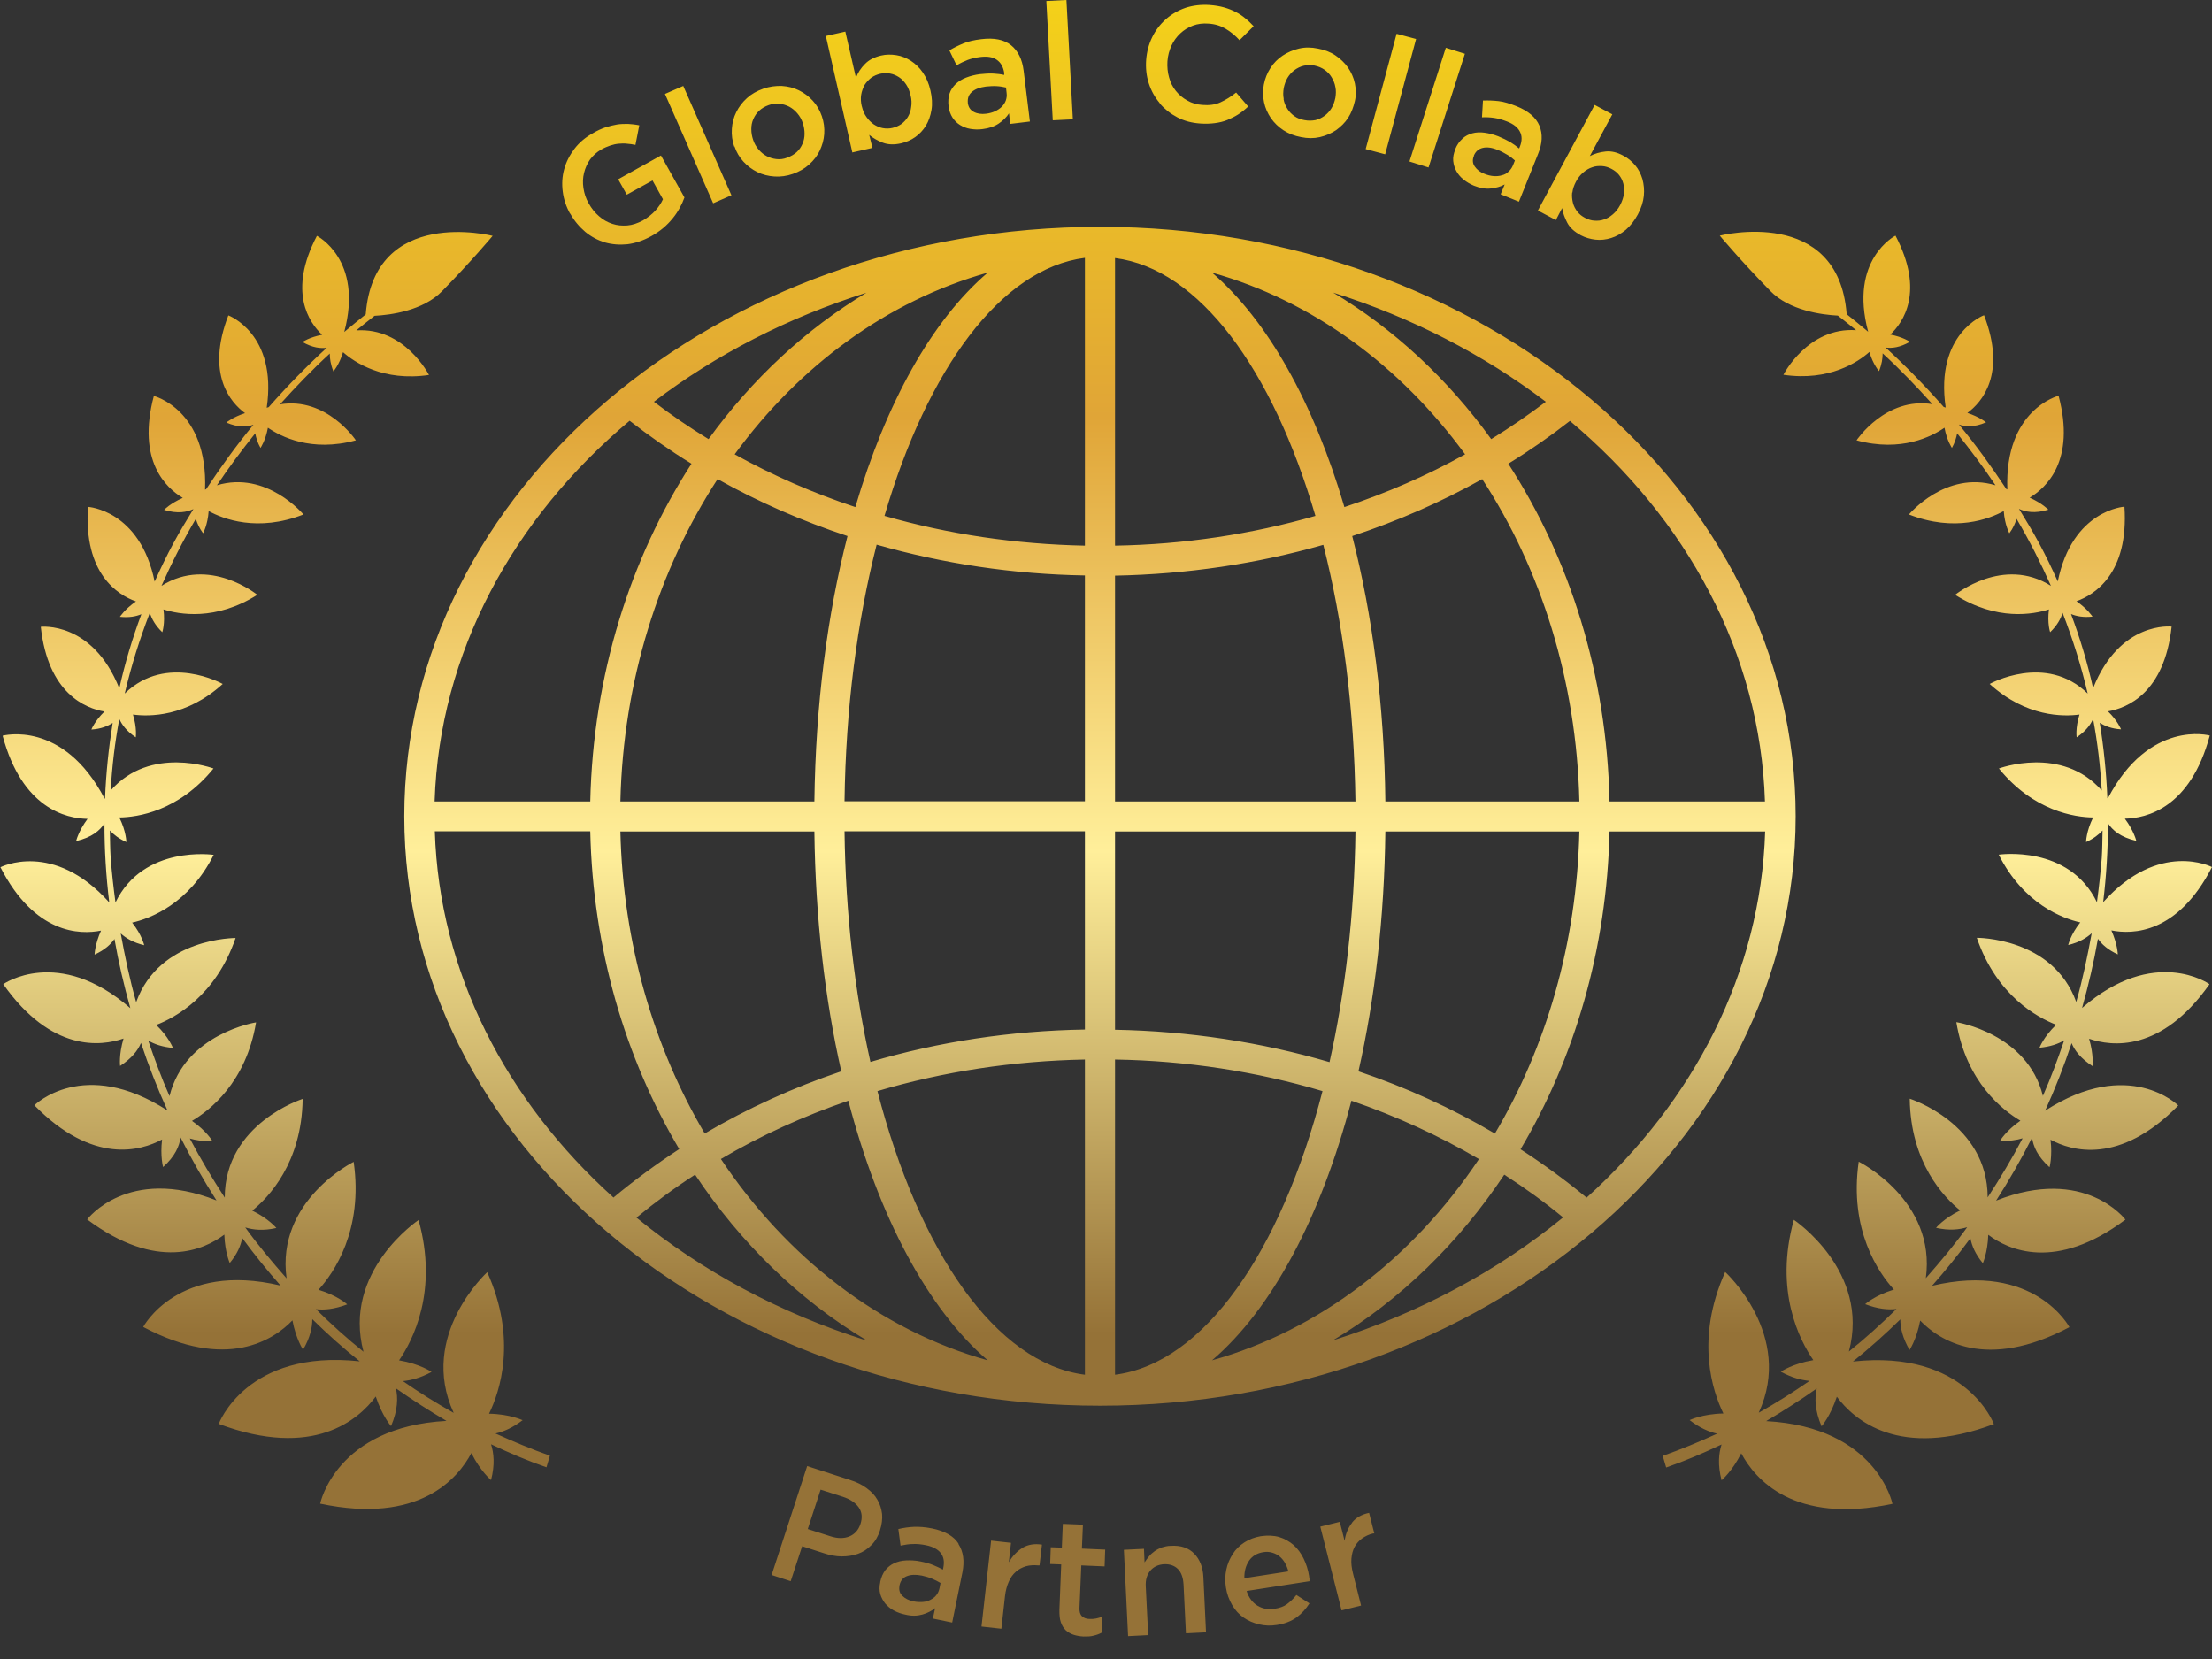 <svg xmlns="http://www.w3.org/2000/svg" width="96" height="72" viewBox="0 0 96 72" fill="none"><rect x="0" y="0" width="96" height="72" fill="#333333" stroke="none"/><path d="M95.887 42.721C93.795 45.688 91.642 45.419 90.666 45.081C90.875 45.792 90.814 46.269 90.814 46.269C90.308 45.94 90.038 45.593 89.907 45.272C89.576 46.269 89.193 47.249 88.757 48.204C92.4 45.853 94.536 47.978 94.536 47.978C91.991 50.572 89.907 49.956 88.992 49.462C89.079 50.199 88.949 50.658 88.949 50.658C88.426 50.19 88.243 49.748 88.191 49.375C87.72 50.312 87.197 51.222 86.63 52.107C90.483 50.581 92.243 52.931 92.243 52.931C89.201 55.204 87.153 54.241 86.29 53.59C86.264 54.362 86.055 54.822 86.055 54.822C85.724 54.423 85.576 54.059 85.515 53.738C84.992 54.449 84.434 55.143 83.85 55.803C88.304 54.744 89.812 57.598 89.812 57.598C86.177 59.524 84.146 58.153 83.335 57.312C83.179 58.136 82.874 58.587 82.874 58.587C82.569 58.066 82.473 57.624 82.473 57.26C81.819 57.902 81.13 58.517 80.416 59.09C85.332 58.552 86.534 61.805 86.534 61.805C82.42 63.349 80.459 61.614 79.718 60.617C79.439 61.467 79.056 61.901 79.056 61.901C78.76 61.207 78.751 60.669 78.847 60.261C78.132 60.764 77.4 61.233 76.65 61.675C81.453 61.935 82.133 65.266 82.133 65.266C77.836 66.177 76.153 64.173 75.569 63.072C75.168 63.87 74.715 64.243 74.715 64.243C74.541 63.575 74.593 63.072 74.715 62.69C73.931 63.063 73.138 63.401 72.31 63.688L72.161 63.184C72.972 62.898 73.757 62.569 74.523 62.221C74.166 62.143 73.765 61.97 73.329 61.632C73.329 61.632 73.879 61.363 74.794 61.345C74.332 60.4 73.556 58.127 74.872 55.204C74.872 55.204 77.879 57.945 76.328 61.311C77.086 60.886 77.818 60.426 78.533 59.931C78.176 59.897 77.766 59.793 77.287 59.532C77.287 59.532 77.783 59.185 78.698 59.029C78.106 58.171 76.99 56.028 77.853 52.94C77.853 52.94 81.174 55.16 80.241 58.656C80.965 58.075 81.645 57.459 82.307 56.809C81.941 56.852 81.496 56.809 80.947 56.6C80.947 56.6 81.366 56.219 82.194 55.967C81.531 55.239 80.241 53.382 80.668 50.416C80.668 50.416 84.041 52.09 83.58 55.473C84.207 54.761 84.817 54.033 85.375 53.261C85.035 53.365 84.599 53.417 84.024 53.287C84.024 53.287 84.355 52.879 85.07 52.532C84.364 51.96 82.917 50.459 82.882 47.683C82.882 47.683 86.264 48.75 86.264 51.968C86.805 51.136 87.319 50.285 87.781 49.401C87.519 49.479 87.206 49.531 86.805 49.505C86.805 49.505 87.057 49.071 87.685 48.637C86.935 48.195 85.34 46.981 84.904 44.361C84.904 44.361 87.99 44.838 88.661 47.562C89.01 46.772 89.306 45.966 89.585 45.15C89.324 45.306 88.975 45.428 88.513 45.471C88.513 45.471 88.687 45.003 89.236 44.474C88.426 44.161 86.656 43.216 85.793 40.7C85.793 40.7 89.097 40.674 90.108 43.485C90.387 42.505 90.596 41.507 90.779 40.501C90.561 40.7 90.239 40.9 89.759 41.013C89.759 41.013 89.855 40.57 90.282 40.032C89.515 39.859 87.824 39.234 86.744 37.092C86.744 37.092 89.785 36.641 91.006 39.156C91.093 38.523 91.163 37.881 91.215 37.239C91.241 36.84 91.241 36.441 91.25 36.042C91.084 36.224 90.858 36.398 90.535 36.545C90.535 36.545 90.535 36.094 90.84 35.478C90.056 35.47 88.26 35.209 86.752 33.353C86.752 33.353 89.481 32.33 91.215 34.307C91.154 33.258 91.032 32.225 90.84 31.202C90.727 31.453 90.518 31.74 90.126 32C90.126 32 90.064 31.601 90.248 31.011C89.55 31.106 87.938 31.124 86.351 29.684C86.351 29.684 88.783 28.322 90.605 30.1C90.326 28.912 89.96 27.741 89.515 26.596C89.437 26.847 89.289 27.134 88.975 27.437C88.975 27.437 88.844 27.055 88.923 26.448C88.251 26.665 86.665 26.96 84.852 25.815C84.852 25.815 86.935 24.115 89.01 25.425C88.565 24.427 88.077 23.464 87.519 22.519C87.458 22.71 87.371 22.918 87.206 23.143C87.206 23.143 87.005 22.788 86.962 22.18C86.343 22.519 84.843 23.109 82.847 22.328C82.847 22.328 84.442 20.411 86.604 21.061C86.09 20.289 85.523 19.535 84.939 18.806C84.904 18.997 84.843 19.205 84.713 19.439C84.713 19.439 84.495 19.127 84.39 18.563C83.85 18.936 82.516 19.639 80.573 19.11C80.573 19.11 81.836 17.21 83.867 17.54C83.179 16.776 82.464 16.03 81.706 15.336C81.706 15.553 81.671 15.805 81.549 16.108C81.549 16.108 81.296 15.831 81.13 15.276C80.642 15.709 79.387 16.559 77.4 16.265C77.4 16.265 78.454 14.191 80.555 14.33C80.294 14.113 80.023 13.905 79.762 13.697C79.082 13.662 77.653 13.48 76.825 12.621C75.526 11.294 74.637 10.227 74.637 10.227C74.637 10.227 79.779 8.917 80.145 13.636C80.459 13.888 80.773 14.139 81.078 14.399C80.233 11.251 82.263 10.227 82.263 10.227C83.536 12.647 82.603 13.992 82.037 14.521C82.586 14.625 82.891 14.833 82.891 14.833C82.455 15.085 82.107 15.12 81.836 15.085C82.725 15.9 83.562 16.759 84.355 17.661C84.39 17.67 84.416 17.678 84.442 17.687C83.972 14.469 86.107 13.68 86.107 13.68C87.092 16.23 86.011 17.462 85.384 17.921C85.915 18.095 86.195 18.329 86.195 18.329C85.671 18.555 85.297 18.52 85.018 18.424C85.759 19.318 86.439 20.263 87.075 21.226C87.092 21.226 87.11 21.235 87.118 21.244C86.988 17.765 89.341 17.175 89.341 17.175C90.091 19.994 88.801 21.174 88.086 21.599C88.635 21.842 88.897 22.12 88.897 22.12C88.304 22.302 87.903 22.215 87.624 22.085C87.92 22.571 88.217 23.057 88.487 23.56C88.783 24.106 89.053 24.67 89.306 25.234C89.942 22.12 92.2 21.99 92.2 21.99C92.392 24.895 90.901 25.815 90.117 26.093C90.605 26.431 90.814 26.761 90.814 26.761C90.413 26.804 90.108 26.743 89.881 26.648C90.274 27.697 90.596 28.773 90.84 29.866C92.008 26.934 94.248 27.194 94.248 27.194C93.934 30.091 92.305 30.733 91.485 30.872C91.912 31.289 92.052 31.653 92.052 31.653C91.633 31.627 91.346 31.505 91.128 31.367C91.302 32.451 91.415 33.535 91.459 34.637C91.459 34.637 91.468 34.646 91.477 34.654C93.281 31.202 95.904 31.922 95.904 31.922C95.059 35.079 93.15 35.513 92.217 35.53C92.618 36.068 92.714 36.493 92.714 36.493C92.026 36.337 91.677 36.025 91.485 35.73C91.485 36.875 91.415 38.02 91.276 39.156C93.708 36.441 96 37.63 96 37.63C94.51 40.535 92.549 40.562 91.633 40.379C91.903 40.987 91.912 41.42 91.912 41.42C91.477 41.221 91.215 40.978 91.049 40.744C90.875 41.75 90.64 42.756 90.361 43.745C93.499 41.021 95.878 42.704 95.878 42.704L95.887 42.721ZM22.688 61.64C22.688 61.64 22.139 61.371 21.224 61.354C21.686 60.409 22.462 58.136 21.146 55.213C21.146 55.213 18.139 57.954 19.69 61.319C18.932 60.894 18.2 60.435 17.485 59.94C17.842 59.905 18.252 59.801 18.731 59.541C18.731 59.541 18.234 59.194 17.319 59.038C17.912 58.179 19.028 56.037 18.165 52.949C18.165 52.949 14.844 55.169 15.776 58.665C15.053 58.084 14.373 57.468 13.711 56.817C14.077 56.861 14.521 56.817 15.07 56.609C15.07 56.609 14.652 56.227 13.824 55.976C14.486 55.247 15.776 53.391 15.349 50.424C15.349 50.424 11.967 52.099 12.438 55.481C11.811 54.77 11.2 54.041 10.643 53.27C10.982 53.374 11.418 53.426 11.994 53.295C11.994 53.295 11.662 52.888 10.948 52.541C11.654 51.968 13.101 50.468 13.135 47.692C13.135 47.692 9.754 48.759 9.754 51.977C9.213 51.144 8.699 50.294 8.237 49.409C8.498 49.487 8.812 49.539 9.213 49.514C9.213 49.514 8.96 49.08 8.333 48.646C9.082 48.204 10.678 46.989 11.113 44.37C11.113 44.37 8.028 44.847 7.357 47.57C7.008 46.781 6.712 45.974 6.433 45.159C6.694 45.315 7.043 45.437 7.505 45.48C7.505 45.48 7.33 45.011 6.781 44.482C7.592 44.17 9.361 43.225 10.224 40.709C10.224 40.709 6.921 40.683 5.91 43.493C5.631 42.513 5.422 41.516 5.239 40.51C5.456 40.709 5.779 40.908 6.258 41.021C6.258 41.021 6.162 40.579 5.735 40.041C6.502 39.868 8.193 39.243 9.274 37.1C9.274 37.1 6.232 36.649 5.012 39.165C4.925 38.532 4.855 37.89 4.803 37.239C4.777 36.84 4.777 36.441 4.768 36.042C4.934 36.224 5.16 36.398 5.483 36.545C5.483 36.545 5.483 36.094 5.178 35.478C5.962 35.47 7.758 35.209 9.265 33.353C9.265 33.353 6.537 32.33 4.803 34.307C4.864 33.258 4.986 32.225 5.178 31.202C5.291 31.453 5.5 31.74 5.892 32C5.892 32 5.953 31.601 5.77 31.011C6.468 31.106 8.08 31.124 9.666 29.684C9.666 29.684 7.235 28.322 5.413 30.1C5.692 28.912 6.058 27.741 6.502 26.596C6.581 26.847 6.729 27.134 7.043 27.437C7.043 27.437 7.174 27.055 7.095 26.448C7.766 26.665 9.353 26.96 11.166 25.815C11.166 25.815 9.082 24.115 7.008 25.425C7.452 24.427 7.941 23.464 8.498 22.519C8.559 22.71 8.647 22.918 8.812 23.143C8.812 23.143 9.013 22.788 9.056 22.18C9.675 22.519 11.174 23.109 13.17 22.328C13.17 22.328 11.575 20.411 9.414 21.061C9.928 20.289 10.494 19.535 11.078 18.806C11.113 18.997 11.174 19.205 11.305 19.439C11.305 19.439 11.523 19.127 11.627 18.563C12.168 18.936 13.502 19.639 15.445 19.11C15.445 19.11 14.181 17.21 12.15 17.548C12.839 16.785 13.554 16.039 14.312 15.345C14.312 15.562 14.347 15.813 14.469 16.117C14.469 16.117 14.722 15.839 14.887 15.284C15.376 15.718 16.631 16.568 18.618 16.273C18.618 16.273 17.563 14.2 15.463 14.339C15.724 14.122 15.994 13.914 16.256 13.706C16.936 13.671 18.365 13.489 19.193 12.63C20.492 11.303 21.381 10.236 21.381 10.236C21.381 10.236 16.238 8.926 15.872 13.645C15.559 13.896 15.245 14.148 14.94 14.408C15.785 11.259 13.754 10.236 13.754 10.236C12.482 12.656 13.414 14.001 13.981 14.53C13.432 14.634 13.127 14.842 13.127 14.842C13.562 15.094 13.911 15.128 14.181 15.094C13.292 15.909 12.456 16.768 11.662 17.67C11.627 17.678 11.601 17.687 11.575 17.696C12.046 14.478 9.91 13.688 9.91 13.688C8.926 16.238 10.006 17.47 10.634 17.93C10.102 18.104 9.823 18.338 9.823 18.338C10.346 18.563 10.721 18.529 11 18.433C10.259 19.327 9.579 20.272 8.943 21.235C8.926 21.235 8.908 21.244 8.899 21.252C9.03 17.774 6.677 17.184 6.677 17.184C5.927 20.003 7.217 21.183 7.932 21.608C7.383 21.851 7.121 22.128 7.121 22.128C7.714 22.311 8.115 22.224 8.394 22.094C8.097 22.579 7.801 23.065 7.531 23.568C7.235 24.115 6.964 24.679 6.712 25.242C6.075 22.128 3.818 21.998 3.818 21.998C3.626 24.904 5.117 25.824 5.901 26.101C5.413 26.44 5.204 26.769 5.204 26.769C5.605 26.813 5.91 26.752 6.136 26.656C5.744 27.706 5.422 28.782 5.178 29.875C4.01 26.943 1.77 27.203 1.77 27.203C2.083 30.1 3.713 30.742 4.533 30.881C4.105 31.297 3.966 31.662 3.966 31.662C4.384 31.636 4.672 31.514 4.89 31.375C4.716 32.46 4.602 33.544 4.559 34.646C4.559 34.646 4.55 34.654 4.541 34.663C2.737 31.21 0.113 31.93 0.113 31.93C0.959 35.088 2.868 35.522 3.8 35.539C3.399 36.077 3.304 36.502 3.304 36.502C3.992 36.346 4.341 36.033 4.533 35.739C4.533 36.884 4.602 38.029 4.742 39.165C2.31 36.45 0.018 37.638 0.018 37.638C1.508 40.544 3.469 40.57 4.384 40.388C4.114 40.995 4.105 41.429 4.105 41.429C4.541 41.23 4.803 40.987 4.968 40.752C5.143 41.759 5.378 42.765 5.657 43.754C2.519 41.03 0.14 42.713 0.14 42.713C2.231 45.679 4.384 45.41 5.361 45.072C5.151 45.783 5.212 46.261 5.212 46.261C5.718 45.931 5.988 45.584 6.119 45.263C6.45 46.261 6.834 47.241 7.269 48.195C3.626 45.844 1.491 47.969 1.491 47.969C4.036 50.563 6.119 49.947 7.034 49.453C6.947 50.19 7.078 50.65 7.078 50.65C7.601 50.181 7.784 49.739 7.836 49.366C8.307 50.303 8.83 51.214 9.396 52.099C5.544 50.572 3.783 52.923 3.783 52.923C6.825 55.195 8.873 54.232 9.736 53.582C9.762 54.354 9.971 54.814 9.971 54.814C10.303 54.414 10.451 54.05 10.512 53.729C11.035 54.441 11.593 55.135 12.177 55.794C7.723 54.736 6.215 57.589 6.215 57.589C9.849 59.515 11.88 58.145 12.691 57.303C12.848 58.127 13.153 58.578 13.153 58.578C13.458 58.058 13.554 57.615 13.554 57.251C14.207 57.893 14.896 58.509 15.611 59.081C10.695 58.544 9.492 61.797 9.492 61.797C13.606 63.34 15.567 61.606 16.308 60.608C16.587 61.458 16.971 61.892 16.971 61.892C17.267 61.198 17.276 60.66 17.18 60.252C17.895 60.755 18.627 61.224 19.376 61.666C14.574 61.927 13.894 65.258 13.894 65.258C18.191 66.168 19.873 64.165 20.457 63.063C20.858 63.861 21.311 64.234 21.311 64.234C21.485 63.566 21.433 63.063 21.311 62.681C22.096 63.054 22.889 63.393 23.717 63.679L23.865 63.176C23.054 62.889 22.27 62.56 21.503 62.213C21.86 62.135 22.261 61.961 22.697 61.623L22.688 61.64ZM77.931 35.426C77.931 49.531 64.387 61.007 47.739 61.007C31.091 61.007 17.546 49.531 17.546 35.426C17.546 21.322 31.091 9.845 47.739 9.845C64.387 9.845 77.931 21.322 77.931 35.426ZM68.143 18.26C67.289 18.928 66.391 19.552 65.459 20.125C68.126 24.236 69.738 29.294 69.852 34.784H76.598C76.397 28.348 73.199 22.519 68.135 18.268L68.143 18.26ZM47.085 11.19C43.433 11.658 40.252 16.013 38.386 22.389C41.158 23.187 44.087 23.62 47.085 23.681V11.199V11.19ZM38.046 23.638C37.201 26.951 36.704 30.742 36.652 34.776H47.085V24.974C43.973 24.922 40.931 24.462 38.046 23.638ZM36.652 36.077C36.695 39.659 37.096 43.051 37.776 46.087C40.731 45.211 43.869 44.734 47.085 44.682V36.077H36.652ZM38.081 47.354C39.885 54.328 43.224 59.168 47.085 59.663V45.983C43.965 46.044 40.94 46.504 38.081 47.354ZM48.392 59.663C52.254 59.168 55.592 54.328 57.396 47.354C54.537 46.504 51.504 46.035 48.392 45.983V59.663ZM57.701 46.096C58.381 43.06 58.782 39.668 58.826 36.086H48.392V44.691C51.609 44.751 54.738 45.228 57.701 46.096ZM58.826 34.784C58.773 30.751 58.276 26.96 57.431 23.646C54.546 24.471 51.504 24.922 48.392 24.982V34.784H58.826ZM57.091 22.397C55.226 16.022 52.044 11.667 48.392 11.199V23.681C51.391 23.629 54.319 23.187 57.091 22.389V22.397ZM58.346 22.007C60.177 21.4 61.937 20.636 63.585 19.717C60.769 15.866 56.952 13.055 52.602 11.832C55.008 13.896 57.013 17.47 58.346 22.007ZM42.866 11.832C38.517 13.055 34.699 15.866 31.884 19.717C33.54 20.636 35.292 21.4 37.122 22.007C38.456 17.47 40.452 13.896 42.866 11.832ZM31.143 20.793C28.598 24.705 27.046 29.545 26.924 34.784H35.344C35.397 30.595 35.902 26.683 36.782 23.265C34.813 22.614 32.921 21.79 31.143 20.793ZM26.924 36.086C27.038 40.943 28.371 45.445 30.585 49.193C32.442 48.1 34.429 47.197 36.512 46.495C35.797 43.346 35.388 39.824 35.344 36.086H26.924ZM31.282 50.294C34.141 54.579 38.194 57.728 42.866 59.038C40.269 56.809 38.142 52.827 36.817 47.77C34.874 48.438 33.017 49.279 31.282 50.303V50.294ZM52.602 59.038C57.265 57.728 61.327 54.588 64.186 50.303C62.452 49.288 60.595 48.438 58.651 47.77C57.327 52.827 55.208 56.809 52.602 59.038ZM64.875 49.201C67.097 45.454 68.431 40.943 68.544 36.086H60.124C60.081 39.824 59.671 43.346 58.956 46.495C61.04 47.197 63.018 48.1 64.875 49.193V49.201ZM68.544 34.784C68.422 29.536 66.879 24.705 64.326 20.793C62.547 21.79 60.656 22.614 58.686 23.265C59.566 26.691 60.081 30.603 60.124 34.784H68.544ZM57.858 12.699C60.499 14.278 62.835 16.447 64.718 19.058C65.537 18.555 66.33 18.008 67.089 17.436C64.413 15.406 61.292 13.784 57.858 12.699ZM37.619 12.699C34.185 13.784 31.056 15.397 28.38 17.436C29.138 18.017 29.931 18.555 30.751 19.058C32.642 16.447 34.978 14.278 37.611 12.699H37.619ZM18.871 34.784H25.617C25.739 29.302 27.352 24.236 30.01 20.125C29.077 19.552 28.188 18.928 27.325 18.26C22.261 22.51 19.071 28.339 18.862 34.776L18.871 34.784ZM26.619 51.977C27.526 51.222 28.485 50.52 29.478 49.869C27.134 45.922 25.73 41.186 25.617 36.077H18.871C19.062 42.21 21.974 47.779 26.619 51.968V51.977ZM37.611 58.171C34.691 56.427 32.154 53.964 30.167 50.98C29.278 51.552 28.432 52.176 27.622 52.844C30.454 55.16 33.845 56.991 37.611 58.179V58.171ZM57.849 58.171C61.615 56.982 65.005 55.152 67.838 52.836C67.028 52.168 66.173 51.552 65.284 50.98C63.297 53.964 60.761 56.427 57.849 58.171ZM76.598 36.086H69.852C69.738 41.195 68.335 45.931 65.99 49.878C66.984 50.52 67.943 51.222 68.858 51.977C73.504 47.787 76.415 42.218 76.607 36.086H76.598ZM24.745 9.264C24.92 9.585 25.146 9.845 25.399 10.062C25.661 10.279 25.948 10.427 26.253 10.522C26.567 10.609 26.89 10.635 27.23 10.6C27.569 10.557 27.909 10.444 28.258 10.253C28.45 10.149 28.624 10.028 28.781 9.898C28.938 9.767 29.069 9.629 29.191 9.481C29.313 9.334 29.409 9.186 29.496 9.03C29.583 8.874 29.653 8.718 29.705 8.57L28.685 6.749L26.828 7.781L27.203 8.449L28.319 7.833L28.772 8.648C28.694 8.822 28.581 8.987 28.432 9.152C28.284 9.308 28.11 9.446 27.901 9.568C27.674 9.689 27.447 9.767 27.23 9.785C27.003 9.802 26.785 9.785 26.576 9.715C26.367 9.646 26.175 9.542 26 9.386C25.826 9.238 25.669 9.047 25.547 8.822C25.425 8.614 25.355 8.388 25.321 8.163C25.286 7.937 25.294 7.72 25.347 7.503C25.399 7.295 25.486 7.096 25.608 6.922C25.739 6.749 25.896 6.601 26.096 6.488C26.236 6.41 26.367 6.358 26.489 6.315C26.619 6.272 26.741 6.246 26.855 6.237C26.968 6.228 27.09 6.22 27.212 6.237C27.334 6.246 27.456 6.263 27.578 6.289L27.744 5.439C27.578 5.404 27.413 5.387 27.256 5.378C27.099 5.378 26.933 5.378 26.776 5.404C26.619 5.43 26.454 5.474 26.279 5.526C26.105 5.586 25.931 5.664 25.739 5.777C25.408 5.959 25.138 6.185 24.928 6.462C24.719 6.74 24.571 7.026 24.484 7.347C24.397 7.66 24.379 7.989 24.423 8.319C24.466 8.657 24.571 8.969 24.745 9.282V9.264ZM31.744 8.475L29.653 3.73L28.859 4.077L30.951 8.822L31.744 8.475ZM31.866 6.367C31.779 6.115 31.744 5.855 31.762 5.595C31.779 5.335 31.84 5.092 31.954 4.866C32.067 4.641 32.215 4.441 32.416 4.259C32.616 4.077 32.851 3.947 33.122 3.851C33.392 3.756 33.662 3.721 33.932 3.73C34.194 3.747 34.447 3.808 34.673 3.921C34.9 4.034 35.1 4.181 35.275 4.372C35.449 4.563 35.58 4.788 35.667 5.04C35.754 5.291 35.789 5.552 35.771 5.812C35.754 6.072 35.684 6.306 35.58 6.532C35.475 6.757 35.318 6.957 35.118 7.139C34.917 7.321 34.682 7.451 34.412 7.547C34.141 7.642 33.871 7.677 33.61 7.66C33.348 7.642 33.096 7.581 32.869 7.469C32.642 7.356 32.442 7.208 32.267 7.018C32.093 6.827 31.962 6.61 31.875 6.35L31.866 6.367ZM32.607 5.604C32.607 5.76 32.633 5.916 32.686 6.072C32.738 6.228 32.817 6.367 32.921 6.488C33.026 6.61 33.139 6.705 33.27 6.775C33.401 6.844 33.54 6.887 33.697 6.905C33.854 6.922 34.002 6.905 34.159 6.844C34.325 6.783 34.464 6.705 34.577 6.601C34.691 6.497 34.769 6.376 34.83 6.237C34.891 6.098 34.917 5.959 34.917 5.803C34.917 5.647 34.891 5.491 34.839 5.335C34.786 5.179 34.708 5.04 34.603 4.918C34.499 4.797 34.386 4.702 34.255 4.632C34.124 4.563 33.976 4.519 33.828 4.502C33.671 4.485 33.523 4.502 33.357 4.563C33.191 4.623 33.061 4.702 32.947 4.806C32.834 4.91 32.755 5.031 32.694 5.17C32.633 5.309 32.607 5.448 32.607 5.604ZM36.992 6.619L35.841 1.561L36.687 1.371L37.148 3.374C37.236 3.149 37.366 2.949 37.541 2.776C37.706 2.602 37.942 2.481 38.238 2.411C38.456 2.359 38.674 2.359 38.901 2.394C39.127 2.429 39.336 2.516 39.528 2.637C39.728 2.767 39.903 2.932 40.051 3.149C40.199 3.366 40.312 3.617 40.382 3.93C40.452 4.233 40.469 4.519 40.426 4.771C40.382 5.031 40.304 5.257 40.182 5.456C40.06 5.656 39.903 5.821 39.72 5.951C39.537 6.081 39.328 6.168 39.11 6.22C38.805 6.289 38.543 6.28 38.316 6.194C38.09 6.107 37.889 5.994 37.724 5.855L37.863 6.419L37.018 6.61L36.992 6.619ZM37.401 4.606C37.445 4.788 37.506 4.944 37.602 5.075C37.689 5.205 37.802 5.309 37.916 5.395C38.038 5.474 38.168 5.534 38.308 5.56C38.447 5.586 38.595 5.586 38.735 5.552C38.874 5.517 39.005 5.465 39.127 5.378C39.24 5.291 39.336 5.187 39.406 5.066C39.476 4.944 39.528 4.806 39.545 4.641C39.572 4.485 39.563 4.311 39.519 4.138C39.476 3.956 39.415 3.799 39.328 3.669C39.24 3.539 39.136 3.426 39.014 3.348C38.892 3.27 38.77 3.218 38.63 3.192C38.491 3.166 38.351 3.166 38.203 3.201C38.055 3.236 37.933 3.288 37.811 3.374C37.698 3.461 37.602 3.565 37.523 3.687C37.454 3.817 37.401 3.956 37.375 4.112C37.349 4.268 37.358 4.433 37.401 4.615V4.606ZM43.11 3.192C43.276 3.201 43.433 3.218 43.581 3.253V3.157C43.538 2.897 43.433 2.715 43.258 2.594C43.084 2.472 42.849 2.438 42.553 2.472C42.343 2.498 42.152 2.542 41.995 2.602C41.838 2.663 41.672 2.741 41.515 2.837L41.202 2.186C41.402 2.065 41.602 1.969 41.812 1.882C42.021 1.796 42.282 1.735 42.587 1.7C43.145 1.631 43.572 1.718 43.877 1.96C44.182 2.203 44.365 2.576 44.426 3.071L44.697 5.274L43.843 5.378L43.79 4.918C43.686 5.083 43.538 5.231 43.346 5.361C43.154 5.491 42.927 5.569 42.64 5.604C42.457 5.63 42.291 5.621 42.117 5.595C41.951 5.569 41.803 5.508 41.672 5.43C41.541 5.352 41.428 5.239 41.341 5.109C41.254 4.97 41.193 4.814 41.167 4.623V4.606C41.141 4.407 41.158 4.224 41.21 4.06C41.263 3.895 41.358 3.765 41.48 3.643C41.602 3.53 41.751 3.435 41.934 3.366C42.117 3.296 42.317 3.244 42.526 3.218C42.753 3.192 42.945 3.184 43.11 3.192ZM43.267 3.739C43.119 3.73 42.953 3.739 42.788 3.756C42.518 3.791 42.317 3.869 42.178 3.99C42.038 4.112 41.986 4.268 42.003 4.459V4.476C42.03 4.658 42.117 4.78 42.265 4.858C42.413 4.936 42.596 4.962 42.797 4.936C42.936 4.918 43.067 4.884 43.18 4.832C43.293 4.78 43.398 4.71 43.477 4.632C43.555 4.554 43.616 4.459 43.651 4.363C43.686 4.259 43.703 4.155 43.686 4.034L43.66 3.799C43.546 3.773 43.415 3.747 43.258 3.739H43.267ZM46.562 5.179L46.283 0L45.411 0.043L45.69 5.222L46.562 5.179ZM50.336 4.493C50.545 4.736 50.798 4.936 51.094 5.092C51.391 5.248 51.722 5.335 52.088 5.361C52.323 5.378 52.533 5.369 52.733 5.343C52.925 5.317 53.108 5.274 53.273 5.205C53.439 5.135 53.596 5.057 53.744 4.962C53.892 4.866 54.032 4.754 54.171 4.623L53.648 4.016C53.422 4.198 53.195 4.337 52.968 4.441C52.742 4.545 52.48 4.58 52.175 4.554C51.94 4.537 51.722 4.476 51.53 4.363C51.338 4.259 51.173 4.12 51.033 3.947C50.894 3.773 50.798 3.583 50.737 3.357C50.676 3.14 50.65 2.906 50.667 2.654C50.685 2.411 50.746 2.186 50.842 1.978C50.938 1.77 51.068 1.596 51.225 1.449C51.382 1.301 51.565 1.188 51.774 1.11C51.983 1.032 52.21 1.006 52.445 1.024C52.733 1.041 52.977 1.119 53.195 1.249C53.413 1.379 53.613 1.544 53.796 1.744L54.407 1.136C54.293 1.015 54.18 0.902 54.049 0.798C53.927 0.694 53.788 0.599 53.631 0.52C53.483 0.442 53.308 0.373 53.125 0.321C52.942 0.269 52.733 0.234 52.506 0.217C52.123 0.191 51.774 0.234 51.452 0.338C51.129 0.451 50.842 0.616 50.598 0.833C50.353 1.05 50.153 1.31 50.005 1.613C49.857 1.917 49.77 2.247 49.743 2.594C49.717 2.949 49.752 3.296 49.857 3.617C49.961 3.938 50.118 4.224 50.327 4.467L50.336 4.493ZM54.86 4.441C54.807 4.19 54.799 3.938 54.851 3.669C54.903 3.4 54.999 3.166 55.139 2.949C55.278 2.732 55.461 2.55 55.67 2.411C55.88 2.273 56.115 2.169 56.376 2.108C56.638 2.047 56.908 2.047 57.196 2.108C57.483 2.16 57.736 2.255 57.954 2.403C58.172 2.55 58.355 2.724 58.503 2.932C58.643 3.14 58.747 3.366 58.8 3.617C58.852 3.869 58.861 4.129 58.8 4.389C58.739 4.649 58.651 4.892 58.512 5.109C58.372 5.326 58.189 5.5 57.989 5.647C57.78 5.786 57.544 5.89 57.283 5.951C57.021 6.011 56.751 6.011 56.464 5.951C56.185 5.899 55.932 5.803 55.705 5.656C55.479 5.508 55.304 5.335 55.156 5.127C55.017 4.918 54.912 4.693 54.86 4.441ZM55.705 4.294C55.731 4.45 55.784 4.589 55.871 4.719C55.949 4.849 56.054 4.953 56.176 5.04C56.298 5.127 56.446 5.187 56.612 5.213C56.786 5.248 56.943 5.239 57.091 5.213C57.239 5.179 57.37 5.109 57.492 5.022C57.605 4.936 57.71 4.823 57.788 4.693C57.867 4.563 57.919 4.415 57.954 4.25C57.98 4.086 57.989 3.93 57.954 3.773C57.928 3.617 57.867 3.478 57.788 3.348C57.71 3.218 57.605 3.114 57.483 3.027C57.361 2.941 57.213 2.88 57.047 2.845C56.882 2.811 56.725 2.819 56.577 2.854C56.429 2.889 56.298 2.958 56.176 3.045C56.063 3.131 55.958 3.244 55.88 3.374C55.801 3.504 55.749 3.652 55.714 3.817C55.688 3.982 55.679 4.138 55.714 4.294H55.705ZM61.458 1.692L60.612 1.466L59.27 6.471L60.116 6.697L61.458 1.692ZM61.998 7.269L63.576 2.333L62.748 2.073L61.17 7.009L61.998 7.269ZM63.463 6.02C63.593 5.907 63.733 5.829 63.898 5.786C64.064 5.742 64.238 5.734 64.43 5.76C64.622 5.786 64.822 5.838 65.023 5.916C65.232 6.003 65.406 6.089 65.546 6.168C65.685 6.254 65.807 6.341 65.929 6.445L65.964 6.358C66.06 6.115 66.06 5.899 65.964 5.716C65.868 5.526 65.677 5.378 65.406 5.274C65.206 5.196 65.023 5.144 64.849 5.118C64.674 5.092 64.5 5.083 64.317 5.092L64.36 4.363C64.587 4.355 64.814 4.363 65.04 4.389C65.267 4.415 65.52 4.493 65.807 4.606C66.33 4.814 66.662 5.101 66.81 5.456C66.958 5.812 66.94 6.228 66.749 6.688L65.921 8.752L65.127 8.432L65.302 8.006C65.127 8.102 64.927 8.154 64.7 8.18C64.474 8.206 64.23 8.163 63.968 8.059C63.803 7.989 63.654 7.902 63.524 7.798C63.393 7.694 63.288 7.573 63.21 7.434C63.131 7.295 63.088 7.148 63.07 6.992C63.053 6.827 63.088 6.662 63.158 6.488V6.471C63.236 6.28 63.341 6.133 63.471 6.02H63.463ZM64.003 7.226C64.099 7.365 64.238 7.477 64.43 7.547C64.561 7.599 64.692 7.633 64.822 7.642C64.953 7.651 65.066 7.642 65.18 7.607C65.293 7.581 65.389 7.529 65.467 7.451C65.546 7.382 65.616 7.287 65.659 7.182L65.746 6.966C65.659 6.887 65.555 6.801 65.424 6.723C65.293 6.645 65.154 6.567 64.997 6.506C64.744 6.402 64.526 6.376 64.352 6.419C64.169 6.462 64.047 6.567 63.968 6.749V6.766C63.898 6.931 63.907 7.087 64.003 7.226ZM66.749 9.125L69.207 4.554L69.974 4.962L68.997 6.775C69.215 6.662 69.442 6.601 69.686 6.575C69.93 6.549 70.183 6.61 70.453 6.757C70.653 6.861 70.819 7 70.967 7.174C71.115 7.347 71.211 7.547 71.281 7.772C71.342 7.998 71.368 8.241 71.342 8.501C71.316 8.761 71.229 9.03 71.081 9.308C70.932 9.585 70.758 9.802 70.558 9.976C70.357 10.14 70.148 10.262 69.921 10.331C69.695 10.401 69.468 10.427 69.242 10.401C69.015 10.375 68.806 10.314 68.605 10.21C68.335 10.062 68.135 9.889 68.021 9.672C67.908 9.455 67.829 9.247 67.795 9.03L67.524 9.551L66.757 9.143L66.749 9.125ZM68.23 8.353C68.213 8.51 68.23 8.657 68.265 8.805C68.3 8.943 68.37 9.073 68.457 9.186C68.544 9.299 68.657 9.386 68.788 9.455C68.919 9.524 69.05 9.568 69.198 9.577C69.337 9.585 69.477 9.577 69.616 9.524C69.756 9.481 69.878 9.403 70 9.299C70.122 9.195 70.226 9.065 70.314 8.9C70.401 8.735 70.453 8.579 70.479 8.414C70.497 8.258 70.488 8.111 70.453 7.972C70.418 7.833 70.357 7.712 70.27 7.599C70.183 7.486 70.07 7.399 69.939 7.33C69.808 7.26 69.669 7.217 69.529 7.208C69.381 7.2 69.242 7.208 69.102 7.26C68.963 7.304 68.832 7.382 68.71 7.486C68.588 7.59 68.483 7.72 68.396 7.885C68.309 8.05 68.257 8.206 68.239 8.362L68.23 8.353ZM38.194 66.411C38.107 66.68 37.985 66.897 37.811 67.062C37.645 67.235 37.454 67.357 37.236 67.435C37.018 67.513 36.782 67.548 36.53 67.548C36.277 67.548 36.015 67.496 35.754 67.409L34.813 67.105L34.316 68.623L33.488 68.354L35.031 63.627L36.904 64.234C37.183 64.321 37.419 64.442 37.619 64.59C37.82 64.737 37.977 64.902 38.081 65.093C38.194 65.284 38.255 65.492 38.282 65.709C38.299 65.925 38.273 66.16 38.194 66.403V66.411ZM37.27 65.422C37.131 65.223 36.904 65.067 36.591 64.963L35.614 64.65L35.057 66.359L36.033 66.671C36.347 66.776 36.626 66.776 36.861 66.68C37.096 66.585 37.253 66.403 37.34 66.151C37.436 65.865 37.41 65.622 37.27 65.422ZM41.602 67.019C41.812 67.348 41.864 67.756 41.768 68.242L41.324 70.419L40.487 70.245L40.583 69.794C40.426 69.916 40.243 70.011 40.025 70.072C39.807 70.133 39.563 70.141 39.284 70.072C39.11 70.037 38.944 69.976 38.796 69.898C38.648 69.82 38.526 69.716 38.421 69.595C38.325 69.473 38.247 69.335 38.203 69.178C38.16 69.022 38.16 68.849 38.203 68.667V68.649C38.247 68.45 38.316 68.285 38.421 68.146C38.526 68.016 38.656 67.912 38.805 67.843C38.962 67.773 39.127 67.73 39.328 67.721C39.519 67.712 39.728 67.721 39.938 67.764C40.164 67.808 40.347 67.86 40.495 67.921C40.644 67.981 40.792 68.051 40.923 68.12L40.94 68.033C40.992 67.782 40.958 67.565 40.827 67.4C40.696 67.235 40.487 67.123 40.19 67.062C39.981 67.019 39.789 67.001 39.615 67.01C39.441 67.01 39.267 67.044 39.084 67.079L38.988 66.359C39.214 66.307 39.441 66.272 39.659 66.264C39.885 66.255 40.147 66.272 40.452 66.333C41.001 66.446 41.385 66.663 41.594 66.984L41.602 67.019ZM40.818 68.701C40.722 68.641 40.6 68.58 40.461 68.519C40.321 68.458 40.164 68.415 40.007 68.38C39.746 68.328 39.528 68.337 39.354 68.406C39.179 68.476 39.084 68.606 39.04 68.797V68.814C39.005 68.987 39.04 69.144 39.162 69.257C39.284 69.378 39.441 69.456 39.641 69.499C39.781 69.525 39.911 69.534 40.042 69.525C40.173 69.517 40.286 69.482 40.382 69.43C40.478 69.378 40.574 69.317 40.635 69.23C40.705 69.144 40.748 69.048 40.774 68.927L40.818 68.701ZM44.365 67.183C44.13 67.331 43.938 67.539 43.782 67.799L43.877 66.958L43.014 66.862L42.596 70.592L43.459 70.688L43.616 69.274C43.642 69.031 43.703 68.814 43.782 68.641C43.86 68.458 43.965 68.32 44.095 68.207C44.226 68.094 44.365 68.025 44.531 67.973C44.697 67.929 44.871 67.921 45.063 67.938H45.115L45.22 67.036C44.889 66.984 44.61 67.036 44.374 67.175L44.365 67.183ZM46.998 66.168L46.126 66.134L46.083 67.166L45.603 67.149L45.577 67.877L46.056 67.895L45.978 69.872C45.978 70.081 45.987 70.254 46.039 70.401C46.083 70.54 46.161 70.662 46.248 70.749C46.344 70.835 46.457 70.905 46.588 70.948C46.719 70.991 46.867 71.017 47.024 71.026C47.19 71.026 47.329 71.026 47.451 70.991C47.573 70.965 47.695 70.922 47.808 70.861L47.834 70.159C47.66 70.237 47.477 70.271 47.294 70.263C47.146 70.263 47.033 70.219 46.954 70.141C46.876 70.063 46.841 69.942 46.85 69.777L46.928 67.938L47.939 67.981L47.965 67.253L46.954 67.209L46.998 66.177V66.168ZM51.827 67.426C51.583 67.175 51.243 67.062 50.816 67.088C50.667 67.088 50.537 67.123 50.423 67.157C50.31 67.201 50.205 67.253 50.109 67.322C50.014 67.391 49.935 67.461 49.865 67.548C49.796 67.626 49.735 67.721 49.674 67.808L49.648 67.218L48.776 67.261L48.959 71.009L49.831 70.965L49.726 68.857C49.709 68.562 49.778 68.337 49.926 68.163C50.075 67.99 50.275 67.903 50.519 67.886C50.772 67.877 50.972 67.947 51.12 68.094C51.269 68.242 51.347 68.467 51.365 68.762L51.469 70.887L52.341 70.844L52.227 68.458C52.21 68.016 52.071 67.678 51.827 67.426ZM56.838 68.623L54.102 69.048C54.197 69.343 54.363 69.56 54.581 69.69C54.799 69.82 55.043 69.864 55.322 69.82C55.531 69.786 55.714 69.725 55.853 69.621C55.993 69.517 56.132 69.387 56.263 69.222L56.83 69.586C56.681 69.82 56.498 70.028 56.272 70.193C56.045 70.358 55.758 70.471 55.418 70.523C55.147 70.566 54.895 70.558 54.642 70.497C54.389 70.436 54.171 70.341 53.971 70.202C53.77 70.063 53.605 69.881 53.474 69.656C53.343 69.43 53.247 69.178 53.204 68.892C53.16 68.623 53.169 68.372 53.221 68.12C53.273 67.869 53.369 67.652 53.5 67.444C53.631 67.235 53.805 67.07 54.006 66.94C54.206 66.81 54.45 66.715 54.712 66.671C55.008 66.628 55.278 66.637 55.514 66.706C55.749 66.776 55.958 66.897 56.141 67.053C56.315 67.209 56.464 67.409 56.577 67.643C56.69 67.877 56.769 68.12 56.812 68.389C56.812 68.424 56.821 68.467 56.83 68.502C56.83 68.537 56.83 68.58 56.83 68.623H56.838ZM55.914 68.189C55.88 68.059 55.827 67.938 55.766 67.825C55.697 67.712 55.618 67.617 55.531 67.548C55.435 67.469 55.331 67.418 55.208 67.383C55.086 67.348 54.964 67.339 54.816 67.365C54.555 67.409 54.346 67.53 54.206 67.738C54.067 67.947 53.997 68.198 54.006 68.493L55.914 68.198V68.189ZM58.678 66.09C58.503 66.307 58.399 66.567 58.355 66.871L58.146 66.047L57.3 66.255L58.224 69.89L59.07 69.681L58.721 68.294C58.66 68.051 58.634 67.834 58.651 67.643C58.669 67.444 58.712 67.279 58.791 67.131C58.869 66.984 58.983 66.862 59.113 66.767C59.253 66.671 59.41 66.593 59.593 66.55H59.645L59.418 65.657C59.096 65.726 58.843 65.865 58.678 66.082V66.09Z" fill="url(#paint0_linear_134_37)"></path><defs><linearGradient id="paint0_linear_134_37" x1="48.009" y1="0" x2="48.009" y2="71.026" gradientUnits="userSpaceOnUse"><stop stop-color="#F4D119"></stop><stop offset="0.255" stop-color="#E0A537"></stop><stop offset="0.52" stop-color="#FFEF9A"></stop><stop offset="0.815" stop-color="#957237"></stop></linearGradient></defs></svg>